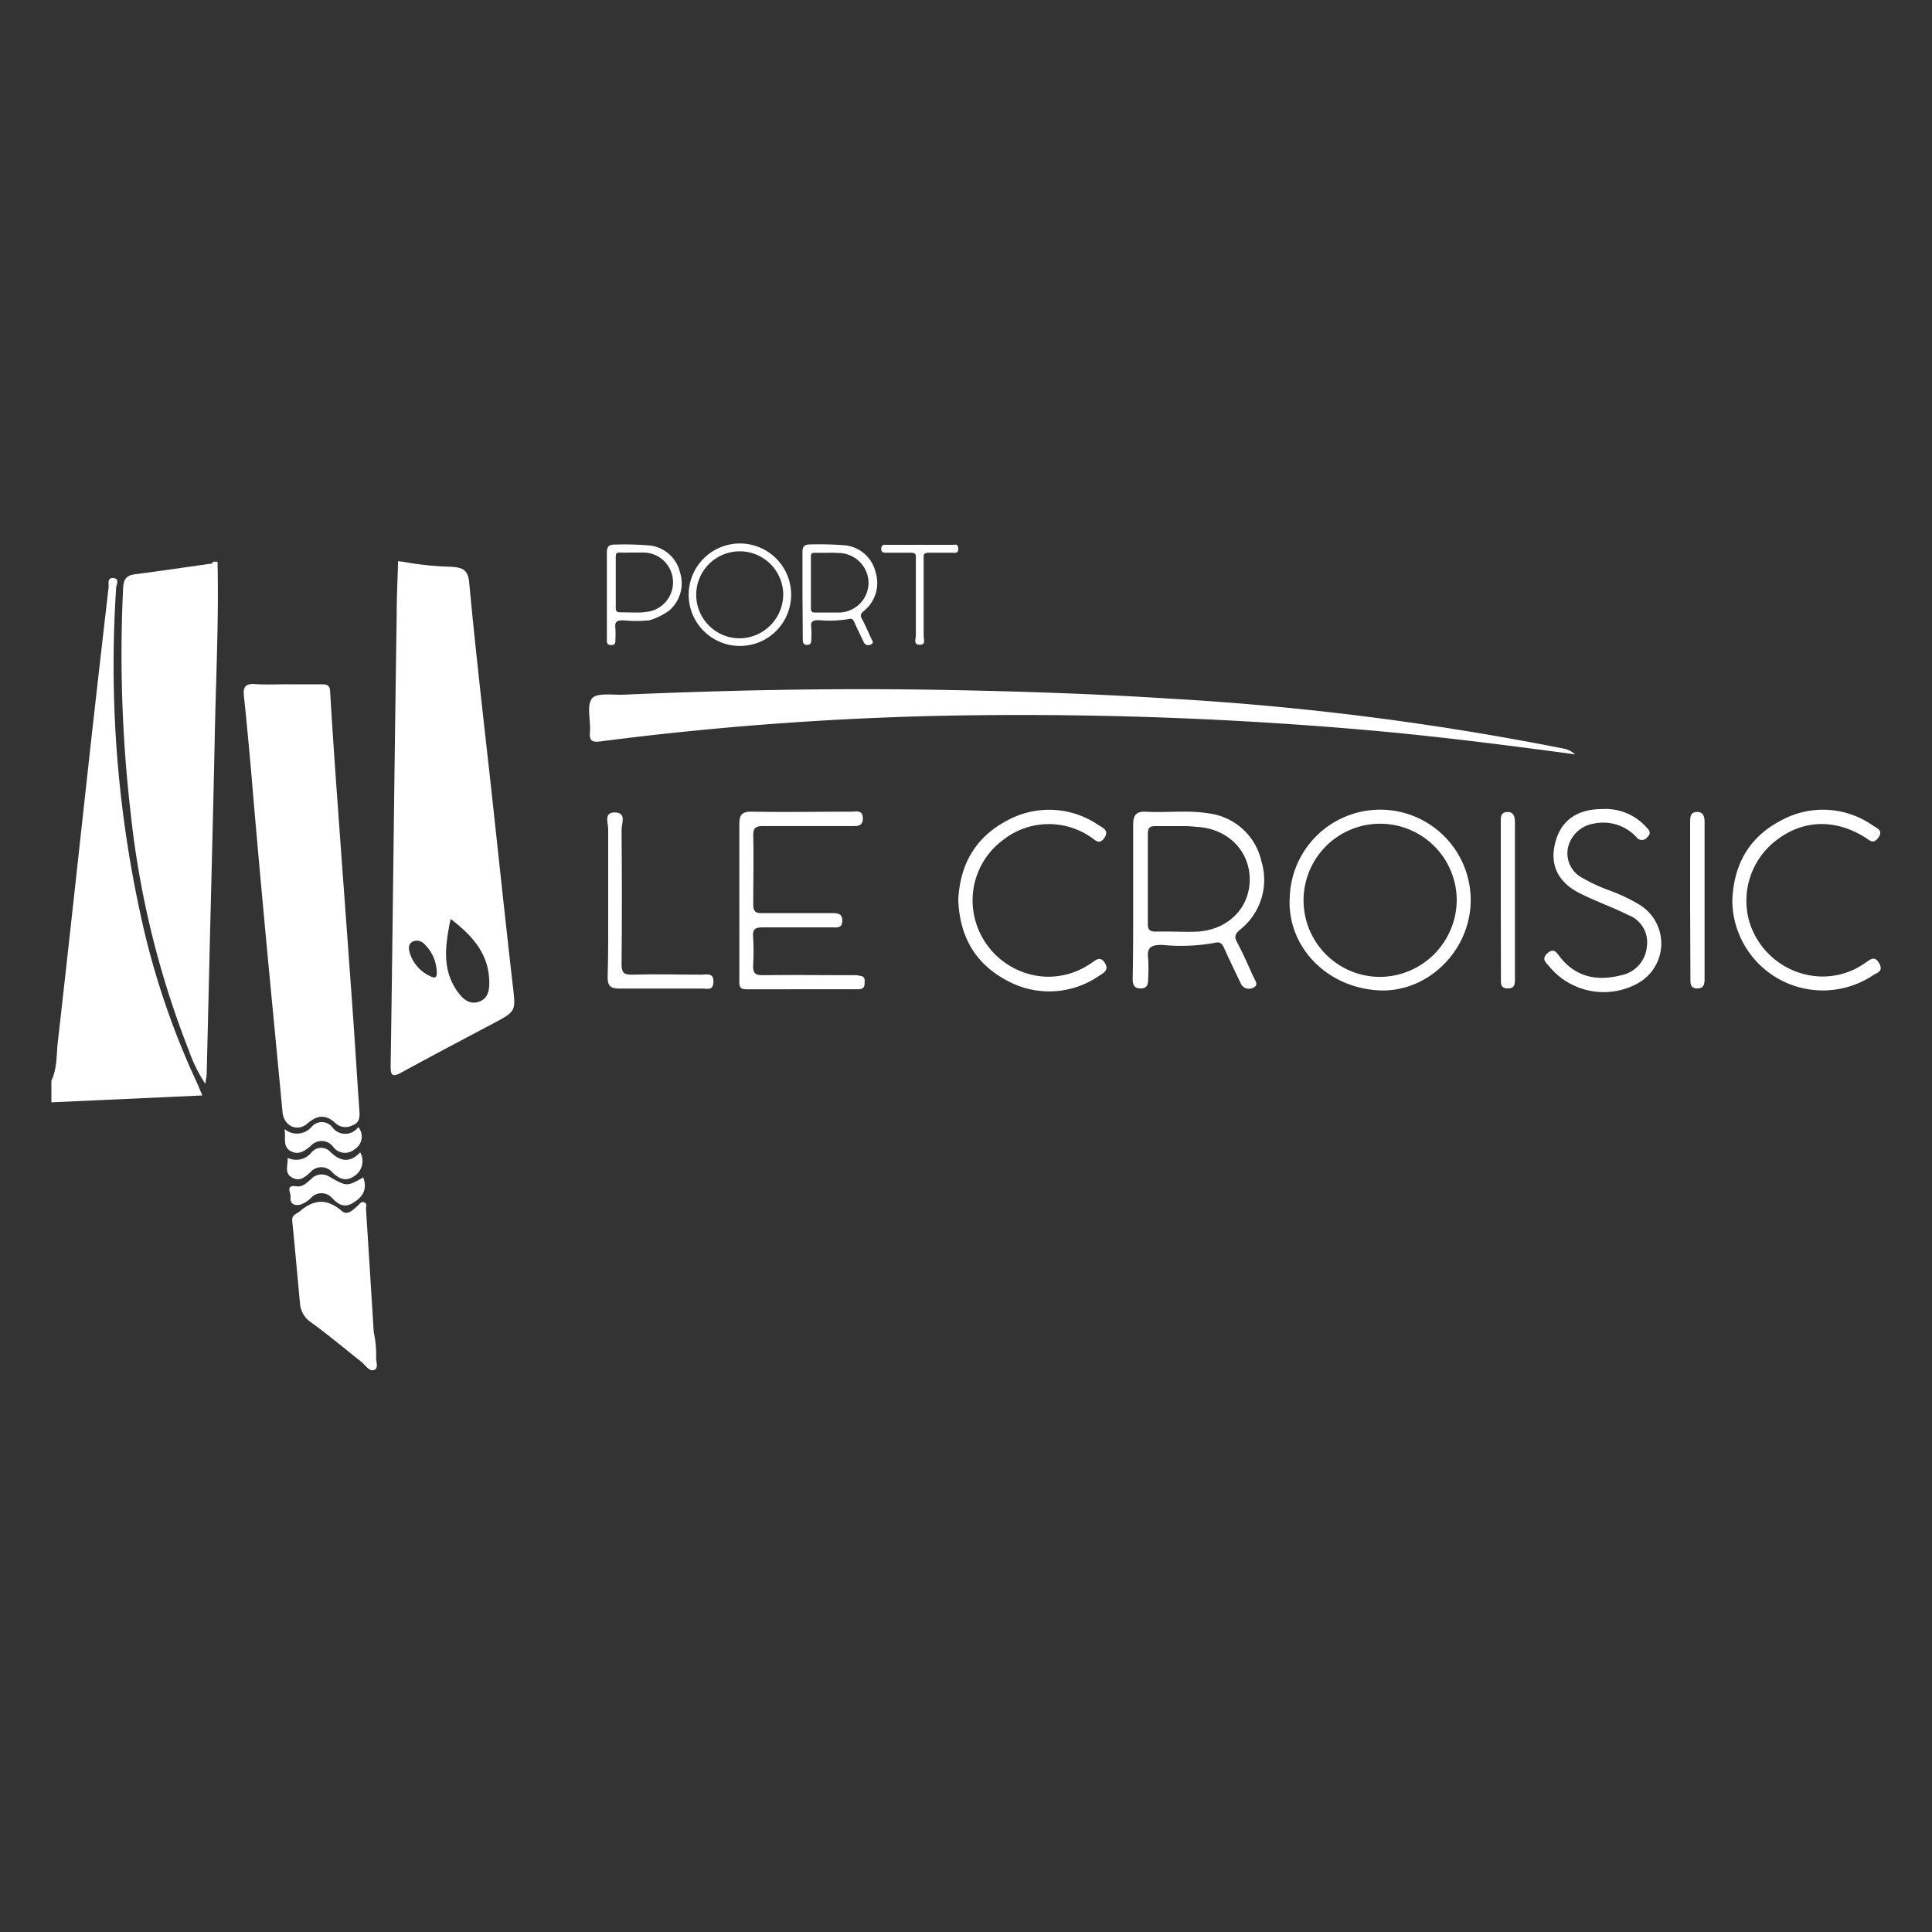 <svg id="Calque_1" data-name="Calque 1" xmlns="http://www.w3.org/2000/svg" viewBox="0 0 250 250"><rect x="0" y="0" width="250" height="250" fill="#333333" stroke="none"/><defs><style>.cls-1{fill:#fff;}</style></defs><path class="cls-1" d="M52.13,72.69a40.16,40.16,0,0,0,6.28.65c1.35.11,2.13.3,2.3,2,.86,9.22,1.94,18.42,2.95,27.62.89,8.17,1.75,16.35,2.69,24.52.39,3.36.47,3.36-2.52,4.95-4,2.12-8,4.22-11.92,6.37-1.06.57-1.38.44-1.36-.83.18-11.69.31-23.38.46-35.07q.15-11.64.32-23.28c0-2.33.12-4.65.18-7Zm6.18,46.22c-.71,3.46-1.17,6.64,1,9.55.64.84,1.47,1.57,2.65,1.17s1.37-1.47,1.35-2.54C63.28,123.48,61.19,121.11,58.31,118.91Zm-1.8,6.81a5.17,5.17,0,0,0-1.59-3.55,1.3,1.3,0,0,0-1.54-.32c-.6.35-.5.94-.34,1.51a4.9,4.9,0,0,0,2.72,3C56.45,126.7,56.55,126.3,56.51,125.72Z"/><path class="cls-1" d="M28.15,72.69c.17,7.4-.2,14.8-.35,22.2-.21,10.19-.49,20.38-.73,30.57q-.16,6.67-.32,13.35c0,.41-.1.81-.18,1.44a19.42,19.42,0,0,1-2.15-4.37,117.78,117.78,0,0,1-7.49-30.47,179,179,0,0,1-1-29.28c.06-1.39.58-1.71,1.75-1.85,3.13-.4,6.26-.87,9.39-1.31.2,0,.41,0,.48-.28Z"/><path class="cls-1" d="M6.65,139.84c.77-1.61.64-3.39.84-5.08,1.43-12.6,2.79-25.21,4.18-37.82q1.17-10.48,2.39-21c0-.44-.18-1.23.64-1.14s.36.85.33,1.25a151.24,151.24,0,0,0,3.15,42.28,102.28,102.28,0,0,0,7.14,21.42c.28.6.53,1.21.86,2l-19.53.89Z"/><path class="cls-1" d="M37.2,88.55c1.51,0,3,0,4.52,0,.73,0,1,.26,1,1q.45,7.42,1,14.85c.48,6.8,1,13.6,1.48,20.39q.33,4.41.63,8.81c.23,3.41.44,6.81.68,10.21.05.79,0,1.46-.87,1.79a1.9,1.9,0,0,1-2.18-.22c-1.24-1.17-2.34-1.16-3.68,0s-3.05.31-3.22-1.47c-.81-8.58-1.65-17.16-2.44-25.75C33.55,112,33,105.85,32.49,99.73c-.29-3.24-.59-6.48-.93-9.71-.12-1.16.24-1.58,1.44-1.5C34.39,88.62,35.8,88.54,37.2,88.55Z"/><path class="cls-1" d="M203.82,97.61c-8.9-1.19-17.8-2.33-26.74-3.12q-24.74-2.17-49.56-1.95a414.26,414.26,0,0,0-49.77,3.39c-1.07.14-1.51,0-1.41-1.18.12-1.49-.47-3.42.27-4.37.6-.77,2.7-.43,4.13-.49,14.05-.61,28.1-.88,42.15-.6,9.49.18,19,.5,28.44,1.11a370,370,0,0,1,51.16,6.5,3.3,3.3,0,0,1,1.3.68Z"/><path class="cls-1" d="M48.68,175.43c-.11.62.39,1.56-.24,1.83s-1.11-.55-1.63-1c-2.19-1.73-4.33-3.54-6.59-5.17a3.2,3.2,0,0,1-1.4-2.43c-.34-3.54-.64-7.09-1-10.63-.09-.87.52-.9,1-1.31,1.89-1.59,3.54-1.62,5.43,0,.72.6,1.43-.17,2-.66.26-.22.46-.65.89-.47s.2.55.22.84q.51,8,1,15.92A14.5,14.5,0,0,1,48.68,175.43Z"/><path class="cls-1" d="M146.63,116.54c0-3.26,0-6.52,0-9.78,0-1.24.35-1.8,1.69-1.72,2.69.15,5.4-.24,8.07.21a8,8,0,0,1,6.83,6.18,8.21,8.21,0,0,1-2.71,8.83c-.67.57-.85.91-.41,1.72.79,1.45,1.43,3,2.12,4.47.2.45.67,1,0,1.33a1.17,1.17,0,0,1-1.7-.6c-.71-1.49-1.45-3-2.11-4.48-.3-.66-.54-.88-1.37-.67a24.74,24.74,0,0,1-6.66.24c-1.35,0-2,.25-1.81,1.75a21.1,21.1,0,0,1,0,2.64c0,.69-.1,1.25-1,1.24s-1-.58-1-1.26C146.64,123.27,146.63,119.91,146.63,116.54Zm5.7-9.64c-.94,0-1.87,0-2.8,0-.75,0-1,.2-1,1q0,5.82,0,11.65c0,.69.19,1,1,1,1.82-.05,3.64.07,5.45,0,4-.26,6.75-3.12,6.73-6.77,0-3.8-3-6.66-7-6.79C153.89,106.88,153.11,106.9,152.33,106.9Z"/><path class="cls-1" d="M178.17,128.14c-6.75-.49-11.73-5.88-11.27-12.19a11.71,11.71,0,1,1,23.38,1.34C189.81,123.62,184.27,128.59,178.17,128.14Zm10.33-11.61a9.91,9.91,0,1,0-9.94,9.88A10,10,0,0,0,188.5,116.53Z"/><path class="cls-1" d="M95.67,116.53c0-3.27,0-6.53,0-9.79,0-1.23.25-1.73,1.61-1.71,4.3.08,8.61,0,12.91,0,.62,0,1.45-.26,1.46.86s-.85,1-1.54,1c-3.78,0-7.57,0-11.35,0-1,0-1.32.27-1.29,1.29.07,2.94,0,5.9,0,8.85,0,.88.26,1.14,1.14,1.13,3,0,6,0,9,0,.72,0,1.4,0,1.38,1s-.72.84-1.34.84c-3,0-5.92,0-8.87,0-1,0-1.42.15-1.33,1.24a29,29,0,0,1,0,3.73c0,.95.28,1.23,1.23,1.22,3.89-.05,7.78,0,11.67,0a3.56,3.56,0,0,1,1.22.15c.4.16.32.6.3,1,0,.54-.4.67-.86.67H96.55c-1,0-.88-.63-.88-1.27C95.68,123.25,95.67,119.89,95.67,116.53Z"/><path class="cls-1" d="M207.34,104.69A7.1,7.1,0,0,1,213,107c.37.38.75.77.18,1.31a.87.87,0,0,1-1.44,0,5.85,5.85,0,0,0-5.53-1.73,4.06,4.06,0,0,0-3.31,3.09,3.58,3.58,0,0,0,1.86,3.93,22,22,0,0,0,3.66,1.68,22.44,22.44,0,0,1,3.76,1.81,5.88,5.88,0,0,1-.11,10.07,9.12,9.12,0,0,1-11.51-2c-.39-.52-1.22-1-.32-1.81s1.28.08,1.72.61c2.1,2.56,4.81,3,7.85,2.23a4.13,4.13,0,0,0,3.29-3.69,3.76,3.76,0,0,0-2.41-4.1c-2-1-4.19-1.77-6.22-2.79-2.67-1.33-3.76-3.36-3.37-5.86C201.65,106.43,203.79,104.7,207.34,104.69Z"/><path class="cls-1" d="M224.16,116.59c.16-4.7,2.16-8.26,6.29-10.41a11.24,11.24,0,0,1,11.94.67c.52.34,1.32.6.68,1.52s-1.12.38-1.71,0c-3.83-2.4-7.92-2.31-11.33.23a9.86,9.86,0,0,0-3.73,10.45,10,10,0,0,0,8.92,7.29,9.51,9.51,0,0,0,6.15-1.75c.6-.39,1.2-1,1.79.05s-.22,1.2-.76,1.54a11.72,11.72,0,0,1-18.24-9.6Z"/><path class="cls-1" d="M124,116.43c.22-4.47,2.14-8,6.19-10.18a11.29,11.29,0,0,1,11.94.51c.59.37,1.43.7.77,1.66s-1.16.28-1.71-.07a9.58,9.58,0,0,0-11.33.29,9.74,9.74,0,0,0-3.66,10.45,9.93,9.93,0,0,0,9.06,7.29,9.7,9.7,0,0,0,6-1.79c.54-.36,1.11-.92,1.7,0s-.14,1.3-.74,1.68a11.34,11.34,0,0,1-11.94.6C126.13,124.67,124.17,121.1,124,116.43Z"/><path class="cls-1" d="M78.7,116.44c0-3,0-6.1,0-9.15,0-.79-.62-2.21.9-2.16s.82,1.44.83,2.24c.05,5.79.06,11.59,0,17.38,0,1.07.25,1.4,1.35,1.37,3-.09,6,0,9,0,.66,0,1.57-.29,1.54.92s-.83.87-1.47.88c-3.57,0-7.15,0-10.73,0-1.18,0-1.51-.42-1.49-1.54C78.73,123.07,78.7,119.75,78.7,116.44Z"/><path class="cls-1" d="M218.7,116.49V106.41c0-.65,0-1.32.87-1.34s1,.62,1,1.29q0,10.17,0,20.33c0,.7-.11,1.23-1,1.21s-.83-.72-.83-1.32Z"/><path class="cls-1" d="M194.2,116.53V106.44c0-.63-.07-1.33.83-1.37s1,.71,1,1.41q0,10.08,0,20.17c0,.68,0,1.26-.94,1.25s-.88-.64-.87-1.29Z"/><path class="cls-1" d="M36.82,146.1a2.51,2.51,0,0,0,3.53-.31,1.72,1.72,0,0,1,2.63.05,2.07,2.07,0,0,0,3.38,0,1.92,1.92,0,0,1-.5,2.89,1.89,1.89,0,0,1-2.76-.35,1.87,1.87,0,0,0-2.88-.11c-.81.69-1.62,1.25-2.64.66S37,147.23,36.82,146.1Z"/><path class="cls-1" d="M37.21,149.82a2.55,2.55,0,0,0,3.13-.73,1.6,1.6,0,0,1,2.38-.06c1.28,1.25,2.51,1.52,3.89.09a2.3,2.3,0,0,1-.93,3.16c-1,.65-1.86.19-2.63-.53a1.88,1.88,0,0,0-2.88-.08c-.71.68-1.45,1.29-2.44.67S37.31,150.78,37.21,149.82Z"/><path class="cls-1" d="M47,152.36c.6,1.62-.14,2.58-1.35,3.31s-2,.06-2.73-.7a1.81,1.81,0,0,0-2.64,0,3.64,3.64,0,0,1-1.42.91c-.87.19-1.36-.2-1.26-1,.06-.5-.74-1.61.79-1.37.78.12,1.32-.47,1.87-.94a1.85,1.85,0,0,1,2.28-.35C44.87,153.55,44.87,153.56,47,152.36Z"/><polygon class="cls-1" points="203.79 97.58 203.86 97.59 203.82 97.61 203.79 97.58"/><path class="cls-1" d="M103.84,77c0-1.85,0-3.7,0-5.55,0-.71.21-1,1-1a41.32,41.32,0,0,1,4.59.12,4.56,4.56,0,0,1,3.88,3.51,4.65,4.65,0,0,1-1.55,5c-.38.33-.48.52-.23,1,.45.82.81,1.69,1.21,2.54.11.25.38.56,0,.75a.66.66,0,0,1-1-.34c-.4-.84-.82-1.68-1.2-2.54-.17-.38-.31-.5-.77-.38a14.55,14.55,0,0,1-3.79.14c-.76,0-1.14.13-1,1a12.35,12.35,0,0,1,0,1.49c0,.4-.06.71-.55.71s-.55-.33-.55-.72Zm3.24-5.47c-.53,0-1.07,0-1.59,0s-.56.12-.56.54c0,2.21,0,4.41,0,6.62,0,.39.1.58.54.57,1,0,2.07,0,3.09,0a3.87,3.87,0,0,0,3.83-3.84,3.91,3.91,0,0,0-4-3.86C108,71.51,107.52,71.53,107.08,71.53Z"/><path class="cls-1" d="M88,74.1a4.56,4.56,0,0,0-3.88-3.51,39,39,0,0,0-4.59-.12c-.76,0-1,.28-1,1,0,1.85,0,3.7,0,5.55s0,3.82,0,5.73c0,.39,0,.72.55.72s.56-.31.55-.7a12.5,12.5,0,0,0,0-1.5c-.12-.86.26-1,1-1a17.44,17.44,0,0,0,3.39,0,8.19,8.19,0,0,0,2.61-1.3A4.64,4.64,0,0,0,88,74.1Zm-4.68,5.13c-1,.07-2.06,0-3.1,0-.44,0-.54-.18-.54-.57,0-2.21,0-4.41,0-6.62,0-.43.13-.57.56-.54s1,0,1.59,0,.88,0,1.32,0a3.85,3.85,0,1,1,.18,7.7Z"/><path class="cls-1" d="M95.48,83.58a6.63,6.63,0,1,1,6.88-6.17A6.63,6.63,0,0,1,95.48,83.58ZM101.35,77a5.63,5.63,0,1,0-5.65,5.6A5.71,5.71,0,0,0,101.35,77Z"/><path class="cls-1" d="M123.22,70.5c-2,0-1.83,0-3.86,0a1.51,1.51,0,0,0-.32,0,1.42,1.42,0,0,0-.31,0c-2,0-1.83,0-3.86,0-.36,0-.82-.11-.84.5s.5.52.88.52c1.71,0,1.18,0,2.88,0,.45,0,.65.08.72.35,0,1.71,0,3.43,0,5.14s0,3.47,0,5.2c0,.44-.33,1.22.47,1.22h.06c.81,0,.46-.78.48-1.22,0-1.73,0-3.46,0-5.2s0-3.43,0-5.14c.08-.27.28-.36.72-.35,1.71,0,1.18,0,2.89,0,.37,0,.89.16.87-.52S123.58,70.5,123.22,70.5Z"/></svg>